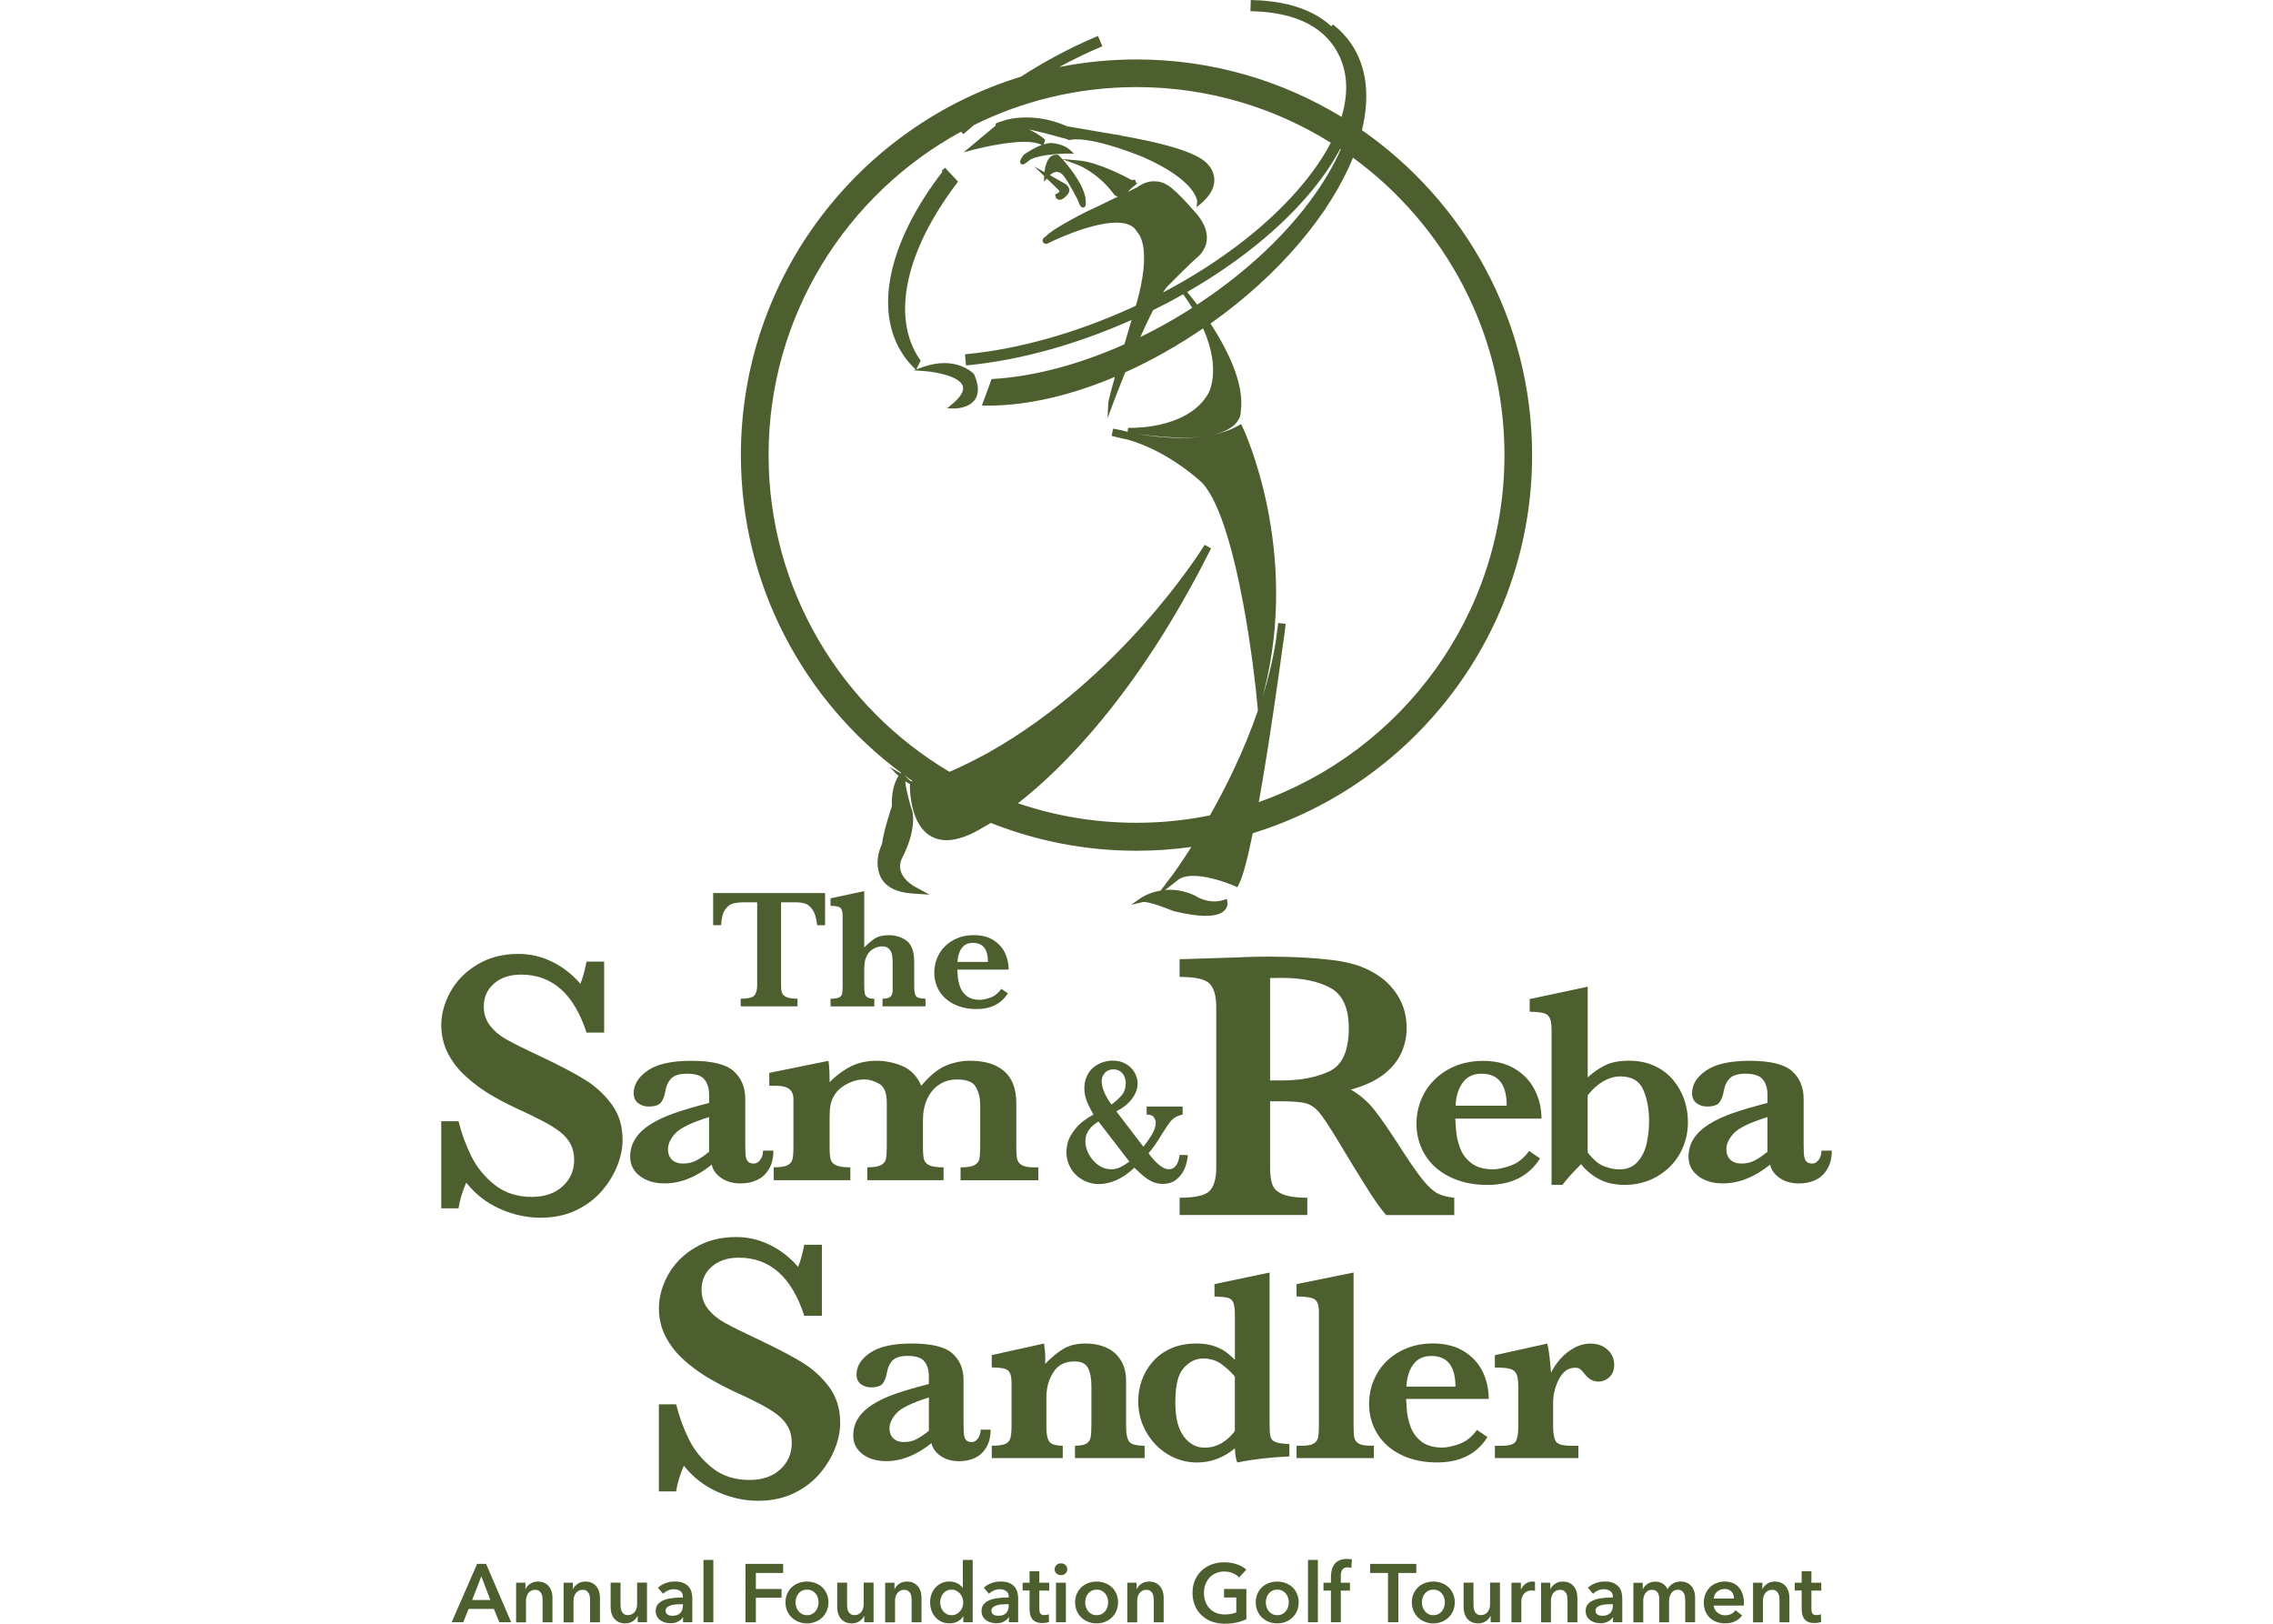 <?xml version="1.0" encoding="utf-8"?>
<!-- Generator: Adobe Illustrator 27.2.0, SVG Export Plug-In . SVG Version: 6.00 Build 0)  -->
<svg version="1.1" id="Layer_1" xmlns="http://www.w3.org/2000/svg" xmlns:xlink="http://www.w3.org/1999/xlink" x="0px" y="0px"
	 viewBox="0 0 504 360" style="enable-background:new 0 0 504 360;" xml:space="preserve">
<style type="text/css">
	.st0{fill:#4D5F2E;}
</style>
<g>
	<g>
		<path class="st0" d="M339.72,100.9c0-29.8-14.94-56.18-37.73-72.04c1.8-7.35,1.13-14.05-2.43-19.23c-1.05-1.53-2.35-2.9-3.85-4.09
			l-0.15-0.12l-0.37,0.4c-3.96-3.63-9.75-5.58-17.32-5.8L277.34,0l-0.08,2.48l0.51,0.01c9.9,0.3,16.39,3.71,19.31,10.15
			c1.76,3.88,1.86,8.38,0.38,13.27C284.2,17.84,268.63,13.18,252,13.18c-5.87,0-11.61,0.58-17.16,1.69
			c3.01-1.63,6.05-3.11,9.12-4.41l0.47-0.2l-0.97-2.29l-0.47,0.2c-5.63,2.39-11.21,5.35-16.62,8.83
			c-35.9,10.99-62.09,44.44-62.09,83.89c0,28.83,13.99,54.46,35.53,70.45l-0.11,0.11l-2.49-1.43l2.01,2.01
			c-0.49,0.76-1.62,2.93-1.46,6.73c-0.23,0.67-1.73,5.12-2.19,8.31c-1.86,4.16-0.58,6.92-0.15,7.67c1.16,2,3.48,3.13,6.88,3.36
			l3.8,0.25l-3.34-1.82c-0.18-0.1-4.46-2.46-2.82-6.12c0.33-0.59,3.16-5.93,2.41-10.35l-0.01-0.03c-0.9-2.75-1.56-5.57-1.6-6.79
			l1.03,0.6l-0.01,0.23c-0.01,0.28-0.12,6.79,3.18,10.18c1.31,1.34,2.97,2.03,4.94,2.03c2.33,0,5.09-0.98,8.19-2.89
			c0.04-0.02,0.61-0.31,1.63-0.94c10,3.98,20.9,6.17,32.31,6.17c4.13,0,8.19-0.29,12.17-0.85c-2.45,3.85-4.13,6.12-4.19,6.2
			l-2.64,3.48c-2.63,0.44-4.28,1.57-4.36,1.63l-2.19,1.52l2.59-0.6c0.05-0.01,0.13-0.02,0.26-0.02c1.54,0,5.31,1.51,6.43,1.97
			l0.07,0.03l0.03,0.01c2.9,0.71,5.32,1.06,7.18,1.06c2.16,0,3.63-0.48,4.36-1.42c0.64-0.83,0.45-1.69,0.43-1.79l-0.14-0.54
			l-0.53,0.18c-0.72,0.25-1.47,0.37-2.24,0.37c-2.2,0-3.92-1.05-4.26-1.28l-0.02-0.01c-1.81-0.86-3.69-1.29-5.57-1.29
			c-0.35,0-0.69,0.02-1.02,0.05l2.79-2.2c0.78-0.61,1.94-0.93,3.46-0.93c3.97,0,8.82,2.11,9.02,2.2l0.72,0.32l0.36-0.7
			c0.91-1.76,1.97-5.94,3.06-11.28C313.61,173.7,339.72,140.29,339.72,100.9z M268.17,122.3l0.36-0.73l-1.42-0.78l-0.26,0.41
			c-0.74,1.18-18.34,29.11-47.61,45.62c-0.7,0.39-4.68,2.58-8.71,4.3c-23.99-14.22-40.11-40.37-40.11-70.23
			c0-30.91,17.28-57.86,42.69-71.7l0.49,0.56l0.39-0.34c0.65-0.57,1.32-1.14,1.99-1.7c10.87-5.37,23.1-8.4,36.02-8.4
			c15.81,0,30.57,4.52,43.08,12.34c-1.5,2.89-3.5,5.86-5.97,8.88c-7.42,9.06-18.34,17.53-31.24,24.32c0.29-0.45,0.57-0.86,0.84-1.2
			c0.24-0.24,5.17-5.23,6.55-6.42c0.17-0.12,1.91-1.39,2.28-3.7c0.29-1.82-0.35-3.75-1.91-5.76c-0.04-0.05-4.5-5.36-6.71-6.71
			c-0.05-0.04-1.22-0.87-2.98-0.87c-1.31,0-2.58,0.44-3.77,1.32c-0.12,0.06-0.94,0.47-2.09,1.03c0.18-0.18,0.37-0.37,0.56-0.59
			l0.09-0.1l1.47-1.22l-0.33-0.19l0,0l-0.02-0.01c0.01-0.08-0.01-0.17-0.05-0.27l-0.14-0.3h-0.33c-0.13,0-0.21,0.02-0.31,0.1
			c-1.9-1.03-7.69-4.02-11.81-4.38l-3.69-0.32c-0.4-0.45-0.68-0.73-0.73-0.78l-0.12-0.12l-0.17-0.03c-0.58-0.09-1.1,0.04-1.53,0.4
			c-0.95,0.78-1.27,2.48-1.38,3.44l-2.26-1.27l2.2,2.13l-0.04,1.26l0.62-0.7l2.4,2.33l0.02,0.02c0.3,0.23,0.39,0.4,0.38,0.49
			c-0.02,0.17-0.34,0.41-0.56,0.51l-0.41,0.18l0.12,0.43c0.03,0.1,0.07,0.19,0.11,0.27l-0.3,0.2l0.36-0.1
			c0.25,0.35,0.61,0.38,0.73,0.38c0.62,0,1.22-0.62,1.32-0.72c0.58-0.48,0.86-0.99,0.81-1.53c-0.07-0.82-0.87-1.28-0.96-1.33
			l-3.34-1.88c0.52-0.48,1.03-0.73,1.53-0.73c0.37,0,0.74,0.14,1.06,0.41l0.02,0.01c0.61,0.38,2.27,3.22,3.6,5.83
			c0.02,0.16,0.1,0.35,0.25,0.69c0.26,0.61,0.49,0.96,0.89,0.96c0.29,0,0.53-0.22,0.58-0.52c0.53-3.41-3.41-8.25-5.14-10.19
			l3.41,1.25c0.04,0.02,4.29,1.63,7.82,6.27c0.1,0.19,0.43,0.68,1.09,0.75c-2.81,1.38-6.16,3.01-7.23,3.47
			c-1.25,0.64-7.52,3.87-8.68,5.29c-0.58,0.33-0.86,0.7-0.82,1.08c0.02,0.18,0.14,0.51,0.68,0.65l0.19,0.05l0.17-0.09
			c0.09-0.05,9.24-4.66,15.32-4.66c2.35,0,3.91,0.7,4.62,2.07l0.1,0.13l0.02,0.03c0.01,0.01,0.88,0.82,1.25,3.27
			c0.33,2.21,0.31,6.24-1.66,12.92c-0.39,0.18-0.78,0.36-1.17,0.54c-12.17,5.52-24.69,9.04-36.22,10.18l-0.51,0.05l0.24,2.47
			l0.51-0.05c11.54-1.14,24.04-4.61,36.2-10.03c-0.47,1.56-1.03,3.44-1.6,5.4c-9.96,4.45-19.97,7.12-29.1,7.68l-0.34,0.02
			l-2.15,5.88l0.72,0.01c0.23,0,0.46,0,0.69,0c8.61,0,18.29-2.24,28.08-6.37c-0.84,2.99-1.46,5.34-1.48,5.88l-0.14,3.28l1.14-3.08
			c0.03-0.08,1.15-3.09,2.77-7.09c5.81-2.62,11.63-5.89,17.27-9.75c4.18,9.39,1.17,14.4,1.13,14.47
			c-4.11,7.23-14.91,7.59-17.03,7.59c-0.31,0-0.49-0.01-0.54-0.01h-0.19l-0.09,0.88c-0.92-0.25-1.85-0.45-2.75-0.61l-0.48-0.08
			l-0.34,1.59l0.47,0.13c0.13,0.03,1.3,0.35,3.12,0.71c9.14,2.61,16.22,9.32,16.5,9.59c4.19,4.48,7.2,16.75,9,26.26
			c1.98,10.47,2.94,19.99,2.95,20.08l0.4,4.13c-3.04,8.87-7.07,16.96-10.63,23.25c-5.28,1.08-10.74,1.64-16.33,1.64
			c-9.17,0-18-1.52-26.24-4.33C235.25,170.68,252.09,154.2,268.17,122.3z M262.46,65.4c0.7,0.98,1.33,1.93,1.89,2.85
			c-0.67,0.43-1.35,0.86-2.04,1.28c-3.11,1.91-6.28,3.64-9.45,5.2c0.93-2.1,1.89-4.15,2.82-5.97c2.28-1.12,4.51-2.29,6.67-3.51
			L262.46,65.4z M294.46,38.61c-6.18,10.49-16.41,20.66-29.01,28.93c-1.2-1.6-2.05-2.61-2.19-2.77l-0.03-0.03
			c11.36-6.52,20.99-14.33,27.79-22.63c2.52-3.08,4.57-6.13,6.14-9.1c0.04,0.03,0.09,0.06,0.13,0.09
			C296.51,34.9,295.56,36.74,294.46,38.61z M261.81,97.08c-3.55,0-6.95-0.42-9.56-0.86c3.81,0.53,7.21,0.8,10.11,0.8
			c1.56,0,2.92-0.08,4.12-0.22C265.02,96.99,263.46,97.08,261.81,97.08z M284.56,142.27c0.18-1.17,0.34-2.33,0.46-3.44l0.06-0.51
			l-1.65-0.2l-0.07,0.51c0,0-0.16,1.26-0.45,3.38c-0.67,4.27-1.7,8.49-2.97,12.58l0.26-1.01c8.21-31.65-4.49-58.49-4.62-58.76
			l-0.38-0.8l-0.78,0.43c-1.62,0.9-3.53,1.56-5.71,2c2.97-0.63,4.54-1.69,5.36-2.63c1.03-1.17,1.06-2.26,1.04-2.6
			c0.93-6.16-3.09-13.95-6.7-19.48c15.42-10.92,26.57-24.4,31.59-36.78c20.34,14.85,33.59,38.87,33.59,65.93
			c0,35.48-22.77,65.74-54.47,76.94C281.44,164.88,283.66,148.93,284.56,142.27z M202.44,173.23l-0.55-0.07l-1.38-1.29
			C201.15,172.33,201.79,172.79,202.44,173.23z"/>
		<path class="st0" d="M215.86,82.84l-0.02-0.03c-0.09-0.09-2.26-2.31-6.45-2.31c-1.43,0-2.93,0.26-4.47,0.78l-1.73,0.58l0.94-1.9
			l-0.17-0.25c-6.38-9.27-3.31-23.89,8.21-39.1l0.26-0.35l-2.89-3.08l-0.75,0.7l0.18,0.19c-12.11,15.76-15.32,30.99-8.59,40.77
			c0.66,0.96,1.41,1.86,2.24,2.67l0.41,0.41l-0.5,0.17l2.53,0.19c2.61,0.21,7.73,1.17,8.42,3.31c0.34,1.08-0.47,2.45-2.43,4.07
			l-1.03,0.86l1.46,0.05l0.01,0c0.57,0,3.47-0.1,4.74-2.06c0.87-1.35,0.79-3.22-0.26-5.57L215.86,82.84z"/>
		<path class="st0" d="M227.15,31.45c1.62,0,2.85,0.2,3.63,0.6l0.21,0.1c-1.95,0.7-3.72,1.97-3.98,2.16l-0.1,0.09l-0.02,0.03
			c-0.8,1.15-0.75,1.48-0.63,1.71l0.23,0.31h0.29c0.25,0,0.53-0.12,1.29-0.78c1.54-1.33,6.82-1.62,8.73-1.62h1.35l-1-0.9
			c-1.49-1.33-4.09-1.45-4.14-1.45c-0.52,0.03-1.06,0.14-1.59,0.31l0.13-0.39l0.19,0.06l-0.17-0.13l0.19-0.56l-0.26-0.23
			c-0.09-0.08-1.33-1.13-3.34-2.06c3.35,0.72,6.88,1.73,7.47,1.9l0.05,0.01c0.68,0.12,1.18,0.37,1.19,0.37l0.16,0.08l0.17-0.04
			c0.43-0.09,0.95-0.13,1.52-0.13c5.31,0,14.51,3.84,14.9,4c11.85,5.27,11.83,9.77,11.83,9.81l-0.11,1.25l0.96-0.82
			c1.93-1.64,2.92-3.37,2.96-5.12c0.04-1.97-1.18-3.29-1.42-3.54c-2.3-2.94-11.7-5.09-19.21-6.38c-0.01-0.01-0.03-0.01-0.04-0.02
			l0.01-0.06l-1.46-0.21c-0.14-0.02-1.08-0.19-2.35-0.4c-6.75-1.16-7.96-1.36-8.19-1.4c-2.94-1.3-5.98-1.96-9.02-1.96
			c-2.8,0-4.58,0.56-4.76,0.63c-2,0.6-2.12,0.63-2.05,1.13l0.01,0.04l-7.13,5.94l2.27-0.61C215.94,33.18,222.39,31.45,227.15,31.45z
			"/>
	</g>
	<g>
		<g>
			<path class="st0" d="M186.3,315.5c0,1.75-0.37,3.6-1.12,5.56c-0.75,1.95-1.88,3.83-3.39,5.62c-1.51,1.79-3.42,3.24-5.72,4.37
				c-2.3,1.12-4.97,1.69-7.99,1.69c-3,0-5.97-0.65-8.93-1.95c-2.96-1.31-5.46-3.25-7.52-5.83c-0.89,2.06-1.46,3.96-1.71,5.71h-3.83
				v-19.32h3.83c0.69,2.78,1.65,5.39,2.87,7.83c1.22,2.44,2.95,4.54,5.18,6.3c2.23,1.77,4.98,2.64,8.22,2.64
				c2.83,0,5.1-0.77,6.81-2.33c1.71-1.55,2.56-3.51,2.56-5.87c0-1.33-0.26-2.5-0.79-3.5c-0.53-1-1.29-1.89-2.29-2.68
				c-1-0.79-2.37-1.64-4.1-2.54c-1.74-0.9-3.71-1.85-5.93-2.85c-3.41-1.61-6.22-3.24-8.41-4.87c-2.19-1.64-3.85-3.22-4.97-4.77
				c-1.13-1.54-1.9-3-2.33-4.39c-0.43-1.39-0.64-2.79-0.64-4.2c0-2.53,0.68-5.02,2.04-7.47c1.36-2.46,3.35-4.47,5.98-6.04
				c2.62-1.57,5.65-2.35,9.1-2.35c2.63,0,5.15,0.59,7.54,1.77c2.38,1.18,4.45,2.8,6.2,4.85c0.5-1.17,0.96-2.8,1.37-4.91h3.91v15.74
				h-3.91c-2.78-8.58-7.6-12.87-14.49-12.87c-2.5,0-4.5,0.66-6.01,1.98c-1.51,1.32-2.27,3.02-2.27,5.1c0,1.64,0.47,3.06,1.42,4.27
				c0.94,1.2,2.19,2.24,3.73,3.1c1.54,0.86,4.03,2.09,7.47,3.7c4.16,1.97,7.42,3.68,9.76,5.12c2.34,1.44,4.33,3.26,5.95,5.45
				C185.49,309.74,186.3,312.39,186.3,315.5z"/>
			<g>
				<path class="st0" d="M219.65,316.99c0,1.51-0.31,2.79-0.92,3.86c-0.62,1.06-1.45,1.85-2.49,2.35c-1.04,0.51-2.22,0.76-3.53,0.76
					c-1.67,0-3.06-0.39-4.17-1.18c-1.11-0.79-1.78-1.72-2-2.82c-3.32,2.66-6.66,3.99-10.01,3.99c-2.15,0-3.91-0.52-5.28-1.56
					c-1.37-1.04-2.06-2.42-2.06-4.13c0-1.41,0.37-2.69,1.1-3.83c0.73-1.14,1.81-2.16,3.23-3.06c1.42-0.89,3.12-1.68,5.08-2.37
					c1.96-0.68,4.42-1.4,7.36-2.15v-1.7c0-1.41-0.34-2.52-1-3.32c-0.66-0.81-1.89-1.21-3.68-1.21c-1.53,0-2.63,0.31-3.31,0.95
					c-0.67,0.64-1.12,1.6-1.34,2.89c-0.16,0.92-0.45,1.67-0.88,2.25c-0.43,0.59-1.32,0.88-2.67,0.88c-0.83,0-1.57-0.24-2.2-0.72
					c-0.64-0.48-0.96-1.18-0.96-2.11c0-1.85,1-3.46,3.01-4.83c2.01-1.37,5.09-2.06,9.24-2.06c4.37,0,7.38,0.74,9.02,2.2
					c1.64,1.48,2.46,3.44,2.46,5.91v9.42c0,1.19,0.03,2.07,0.09,2.62c0.06,0.56,0.23,0.98,0.49,1.27c0.27,0.29,0.69,0.43,1.27,0.43
					c0.52,0,0.97-0.27,1.36-0.81c0.39-0.54,0.58-1.18,0.58-1.94H219.65z M205.97,317.22v-7.39c-3.78,1.19-6.18,2.36-7.2,3.5
					c-1.02,1.14-1.54,2.26-1.54,3.35c0,0.91,0.28,1.65,0.83,2.2c0.56,0.55,1.34,0.84,2.36,0.84c1.09,0,2.06-0.23,2.89-0.69
					C204.15,318.58,205.04,317.97,205.97,317.22z"/>
				<path class="st0" d="M253.8,323.27h-15.44v-2.74c1.17,0,2.01-0.16,2.52-0.46c0.51-0.31,0.82-0.77,0.94-1.36
					c0.12-0.59,0.18-1.58,0.18-2.95v-8.43c0-1.69-0.25-3.03-0.74-4.01c-0.5-0.99-1.51-1.48-3.04-1.48c-2.09,0-3.64,0.8-4.66,2.4
					c-1.02,1.6-1.54,3.44-1.54,5.53v6.67c0,1.57,0.23,2.65,0.68,3.22c0.46,0.58,1.44,0.87,2.95,0.87v2.74h-15.74v-2.74
					c1.29,0,2.25-0.12,2.86-0.34c0.62-0.23,1.02-0.64,1.22-1.22c0.2-0.59,0.3-1.52,0.3-2.79v-9.63c0-1.39-0.27-2.3-0.81-2.73
					c-0.53-0.43-1.73-0.64-3.58-0.64v-2.74l11.6-2.57c0.18,1.15,0.27,2.23,0.27,3.22c0,0.26-0.01,0.48-0.01,0.67
					c-0.01,0.19-0.01,0.4-0.01,0.64c1.25-1.33,2.55-2.42,3.9-3.26c1.35-0.85,3.04-1.27,5.07-1.27c1.71,0,3.25,0.31,4.61,0.92
					c1.36,0.61,2.43,1.55,3.2,2.8c0.78,1.25,1.16,2.76,1.16,4.53v10.05c0,1.67,0.22,2.81,0.67,3.43c0.45,0.62,1.59,0.93,3.44,0.93
					V323.27z"/>
				<path class="st0" d="M285.88,322.91c-4.22,0.18-8.06,0.63-11.53,1.34c-0.28-0.6-0.46-1.64-0.54-3.13
					c-2.54,2.09-5.34,3.13-8.38,3.13c-2.34,0-4.51-0.61-6.51-1.82c-1.99-1.21-3.58-2.87-4.77-4.96c-1.19-2.09-1.77-4.37-1.77-6.84
					c0-1.53,0.26-3.05,0.78-4.56c0.52-1.51,1.33-2.9,2.43-4.16c1.1-1.27,2.47-2.25,4.1-2.97c1.63-0.71,3.49-1.07,5.57-1.07
					c1.53,0,2.84,0.19,3.94,0.57c1.09,0.38,1.97,0.81,2.62,1.3c0.66,0.49,1.32,1.07,2,1.74v-9.78c0-1.33-0.11-2.29-0.33-2.86
					c-0.22-0.58-0.63-0.94-1.24-1.1c-0.61-0.16-1.6-0.25-2.96-0.3v-2.74l12.22-2.57v33.38c0,1.43,0.06,2.42,0.2,2.98
					c0.13,0.56,0.49,0.96,1.09,1.21c0.59,0.25,1.63,0.4,3.1,0.46V322.91z M273.81,317.28v-12.07c-0.83-1.02-1.83-1.94-2.98-2.77
					c-1.15-0.84-2.52-1.25-4.11-1.25c-0.97,0-1.89,0.27-2.74,0.81c-0.85,0.54-1.54,1.22-2.06,2.06c-0.88,1.37-1.31,3.68-1.31,6.95
					c0,3.3,0.62,5.78,1.86,7.45c1.24,1.67,2.79,2.5,4.64,2.5c1.33,0,2.57-0.33,3.72-0.98C271.98,319.31,272.98,318.41,273.81,317.28
					z"/>
				<path class="st0" d="M304.63,323.27h-17.14v-2.74h1.28c1.15,0,1.99-0.16,2.52-0.48c0.53-0.32,0.85-0.76,0.97-1.34
					c0.12-0.58,0.18-1.42,0.18-2.53v-25.4c0-1.43-0.33-2.34-1-2.74c-0.66-0.4-1.98-0.6-3.95-0.6v-2.74l12.64-2.57v34.04
					c0,1.11,0.05,1.95,0.16,2.52c0.11,0.57,0.42,1.01,0.95,1.34c0.53,0.33,1.37,0.49,2.52,0.49h0.87V323.27z"/>
				<path class="st0" d="M330.11,310.16h-18.33c0.02,0.38,0.08,1.18,0.16,2.41c0.09,1.23,0.37,2.5,0.84,3.78
					c0.47,1.29,1.27,2.38,2.41,3.27c1.14,0.88,2.68,1.32,4.6,1.32c1.06,0,2.33-0.27,3.82-0.81c1.49-0.54,2.78-1.57,3.88-3.1
					l2.33,1.58c-2.35,3.75-6.07,5.63-11.18,5.63c-2.28,0-4.36-0.33-6.24-0.98c-1.88-0.66-3.47-1.57-4.78-2.74
					c-1.31-1.17-2.31-2.56-3.01-4.15c-0.69-1.59-1.04-3.29-1.04-5.12c0-2.4,0.58-4.63,1.75-6.68c1.16-2.05,2.82-3.68,4.99-4.89
					c2.17-1.21,4.64-1.82,7.42-1.82c2.72,0,5.03,0.59,6.9,1.76c1.88,1.18,3.26,2.7,4.16,4.56
					C329.66,306.07,330.11,308.05,330.11,310.16z M322.72,307.42c0-4.53-1.79-6.79-5.36-6.79c-1.73,0-3.06,0.63-3.98,1.87
					c-0.92,1.25-1.44,2.89-1.53,4.92H322.72z"/>
				<path class="st0" d="M357.92,302.59c0,1.15-0.35,2.06-1.06,2.72c-0.71,0.67-1.54,1-2.49,1c-1.13,0-2.12-0.56-2.98-1.67
					c-0.39-0.5-0.73-0.85-0.98-1.07c-0.26-0.21-0.63-0.33-1.11-0.33c-1.55,0-2.76,0.84-3.62,2.52c-0.86,1.68-1.3,3.42-1.3,5.23v5.19
					c0,1.67,0.22,2.81,0.64,3.43c0.43,0.62,1.55,0.93,3.38,0.93h1.58v2.74h-18.51v-2.74h1.55c1.67,0,2.69-0.32,3.07-0.96
					c0.38-0.64,0.57-1.77,0.57-3.39v-8.7c0-1.33-0.14-2.29-0.41-2.86c-0.27-0.58-0.75-0.96-1.45-1.15c-0.69-0.19-1.8-0.28-3.34-0.28
					v-2.74l11.62-2.57c0.3,1.01,0.58,3.17,0.84,6.47c0.56-1.17,1.29-2.25,2.19-3.22c0.91-0.97,1.92-1.76,3.04-2.36
					c1.12-0.6,2.27-0.89,3.44-0.89c1.63,0,2.92,0.46,3.87,1.37C357.44,300.16,357.92,301.28,357.92,302.59z"/>
			</g>
		</g>
	</g>
	<g>
		<g>
			<g>
				<path class="st0" d="M138.05,252.76c0,1.74-0.37,3.6-1.12,5.55c-0.75,1.96-1.88,3.83-3.39,5.62c-1.51,1.79-3.42,3.25-5.73,4.37
					c-2.3,1.12-4.97,1.68-7.99,1.68c-3,0-5.98-0.65-8.93-1.95c-2.96-1.31-5.46-3.25-7.51-5.83c-0.89,2.05-1.46,3.95-1.71,5.7h-3.83
					v-19.32h3.83c0.69,2.78,1.65,5.38,2.87,7.83c1.22,2.44,2.95,4.55,5.18,6.31c2.23,1.76,4.97,2.64,8.22,2.64
					c2.83,0,5.1-0.78,6.81-2.33c1.71-1.56,2.56-3.51,2.56-5.87c0-1.33-0.26-2.5-0.79-3.5c-0.53-1-1.29-1.89-2.29-2.68
					c-1-0.79-2.37-1.64-4.1-2.54c-1.73-0.9-3.71-1.86-5.93-2.85c-3.41-1.61-6.22-3.23-8.41-4.87c-2.19-1.64-3.85-3.23-4.97-4.77
					c-1.12-1.54-1.9-3-2.33-4.4c-0.43-1.39-0.65-2.79-0.65-4.2c0-2.52,0.68-5.02,2.04-7.47c1.36-2.46,3.35-4.47,5.97-6.04
					c2.62-1.57,5.65-2.35,9.1-2.35c2.64,0,5.15,0.59,7.53,1.77c2.39,1.18,4.45,2.79,6.2,4.85c0.5-1.16,0.96-2.8,1.37-4.91h3.91
					v15.74h-3.91c-2.78-8.58-7.61-12.86-14.49-12.86c-2.5,0-4.5,0.66-6.02,1.98c-1.51,1.32-2.27,3.02-2.27,5.1
					c0,1.64,0.47,3.06,1.42,4.27c0.94,1.21,2.18,2.24,3.73,3.1c1.54,0.86,4.03,2.1,7.47,3.7c4.16,1.97,7.42,3.68,9.76,5.12
					c2.34,1.44,4.33,3.26,5.95,5.45C137.24,247,138.05,249.65,138.05,252.76z"/>
				<path class="st0" d="M171.49,255.12c0,1.57-0.32,2.92-0.96,4.02c-0.64,1.11-1.51,1.93-2.6,2.45c-1.09,0.53-2.32,0.79-3.68,0.79
					c-1.74,0-3.19-0.41-4.35-1.23c-1.16-0.82-1.86-1.8-2.08-2.94c-3.46,2.78-6.94,4.16-10.44,4.16c-2.24,0-4.07-0.54-5.5-1.63
					c-1.43-1.09-2.15-2.52-2.15-4.3c0-1.47,0.38-2.8,1.15-3.99c0.77-1.2,1.89-2.25,3.37-3.19c1.48-0.93,3.25-1.76,5.3-2.47
					c2.05-0.72,4.61-1.47,7.68-2.25v-1.77c0-1.47-0.35-2.62-1.04-3.46c-0.69-0.84-1.97-1.26-3.84-1.26c-1.6,0-2.75,0.33-3.45,1
					c-0.7,0.66-1.17,1.67-1.4,3.01c-0.17,0.95-0.47,1.74-0.92,2.35c-0.45,0.61-1.37,0.92-2.78,0.92c-0.87,0-1.64-0.25-2.3-0.75
					c-0.66-0.5-0.99-1.24-0.99-2.21c0-1.93,1.05-3.61,3.14-5.04c2.09-1.43,5.3-2.14,9.64-2.14c4.56,0,7.69,0.76,9.4,2.3
					c1.71,1.53,2.56,3.59,2.56,6.16v9.82c0,1.24,0.03,2.15,0.09,2.73c0.06,0.58,0.23,1.02,0.51,1.32c0.28,0.3,0.72,0.45,1.32,0.45
					c0.54,0,1.01-0.28,1.41-0.84c0.4-0.56,0.61-1.23,0.61-2.02H171.49z M157.22,255.37v-7.71c-3.94,1.24-6.44,2.46-7.51,3.65
					c-1.07,1.19-1.6,2.36-1.6,3.49c0,0.96,0.29,1.72,0.87,2.3c0.58,0.58,1.4,0.87,2.46,0.87c1.14,0,2.14-0.24,3.01-0.71
					C155.33,256.79,156.25,256.16,157.22,255.37z"/>
				<path class="st0" d="M230.24,261.68h-17.25v-2.86c1.43,0,2.44-0.17,3.05-0.48c0.6-0.32,0.97-0.77,1.1-1.34
					c0.13-0.57,0.2-1.48,0.2-2.72v-9.42c0-1.37-0.3-2.63-0.92-3.79c-0.61-1.16-2.01-1.74-4.18-1.74c-1.55,0-2.9,0.39-4.04,1.17
					c-1.14,0.78-2.02,1.84-2.63,3.2c-0.61,1.35-0.92,2.87-0.92,4.55v6.03c0,1.28,0.08,2.21,0.23,2.78c0.16,0.57,0.56,1,1.2,1.3
					c0.64,0.3,1.69,0.45,3.14,0.45v2.86h-16.91v-2.86c1.39,0,2.39-0.16,3-0.47c0.61-0.31,0.98-0.76,1.12-1.34
					c0.14-0.58,0.2-1.49,0.2-2.73v-9.79c0-2.17-0.57-3.58-1.71-4.21c-1.14-0.63-2.21-0.95-3.2-0.95c-1.33,0-2.61,0.32-3.85,0.97
					c-1.25,0.64-2.19,1.47-2.83,2.49c-0.46,0.74-0.75,1.48-0.89,2.2c-0.13,0.72-0.2,1.64-0.2,2.74v6.56c0,1.28,0.08,2.21,0.23,2.78
					c0.16,0.57,0.56,1,1.23,1.3c0.66,0.3,1.71,0.45,3.14,0.45v2.86h-17v-2.86c1.41,0,2.42-0.15,3.03-0.45
					c0.61-0.3,0.99-0.74,1.13-1.32c0.15-0.58,0.22-1.5,0.22-2.76v-10.63c0-1.95-1.25-2.92-3.76-2.92h-1.59v-2.86l13.12-2.67
					c0.17,1.1,0.25,2.67,0.25,4.72c1.47-1.47,3.03-2.63,4.68-3.47c1.65-0.84,3.55-1.26,5.71-1.26c2.01,0,3.93,0.39,5.78,1.18
					c1.85,0.79,3.23,2.24,4.16,4.35c1.88-2.24,3.7-3.72,5.44-4.45c1.74-0.72,3.53-1.09,5.38-1.09c3.27,0,5.8,0.78,7.58,2.33
					c1.78,1.56,2.67,3.94,2.67,7.15v9.61c0,1.16,0.06,2.03,0.17,2.62c0.11,0.59,0.45,1.06,0.99,1.4c0.55,0.34,1.43,0.52,2.63,0.52
					h1.09V261.68z"/>
				<path class="st0" d="M263.38,256.07c-0.06,1.02-0.3,2.02-0.7,2.99c-0.4,0.97-1.01,1.78-1.82,2.44
					c-0.81,0.66-1.83,0.98-3.06,0.98c-0.61,0-1.21-0.09-1.8-0.29c-0.59-0.19-1.23-0.54-1.92-1.04c-0.68-0.5-1.53-1.25-2.55-2.26
					c-1.29,1.23-2.61,2.14-3.95,2.74c-1.34,0.59-2.62,0.89-3.84,0.89c-1.4,0-2.66-0.33-3.78-0.99c-1.12-0.66-1.98-1.52-2.59-2.6
					c-0.61-1.07-0.91-2.23-0.91-3.46c0-0.72,0.12-1.51,0.36-2.36c0.24-0.85,0.81-1.83,1.71-2.94c0.9-1.1,2.21-2.13,3.93-3.06
					c-0.66-1.14-1.16-2.15-1.51-3.03c-0.34-0.88-0.51-1.83-0.51-2.85c0-0.99,0.19-1.87,0.56-2.66c0.38-0.79,0.86-1.43,1.45-1.91
					c0.59-0.49,1.26-0.86,2.01-1.12c0.75-0.26,1.51-0.39,2.27-0.39c1.13,0,2.11,0.25,2.95,0.75c0.83,0.5,1.47,1.14,1.91,1.91
					c0.44,0.78,0.66,1.59,0.66,2.43c0,1.12-0.4,2.22-1.2,3.32c-0.8,1.09-1.97,2.04-3.52,2.84l6,7.85c0.72-0.91,1.36-1.82,1.91-2.74
					c0.55-0.92,0.83-1.81,0.83-2.68c0-0.29-0.13-0.64-0.38-1.07c-0.25-0.43-0.8-0.64-1.64-0.64v-1.79h7.98v1.79
					c-0.71,0.16-1.28,0.38-1.72,0.66c-0.43,0.29-0.82,0.65-1.16,1.1c-0.35,0.45-0.91,1.31-1.72,2.58l-0.84,1.36
					c-0.71,1.12-1.42,2.07-2.12,2.85c0.62,0.91,1.35,1.73,2.18,2.46c0.83,0.73,1.61,1.1,2.33,1.1c0.35,0,0.69-0.09,1.02-0.28
					c0.32-0.19,0.6-0.52,0.85-1.01c0.25-0.49,0.41-1.11,0.51-1.86H263.38z M250.41,257.54l-6.84-8.89
					c-1.94,1.17-2.91,2.61-2.91,4.34c0,0.98,0.26,1.96,0.78,2.92c0.52,0.97,1.21,1.76,2.08,2.39c0.87,0.63,1.8,0.94,2.8,0.94
					c0.81,0,1.53-0.16,2.17-0.5C249.11,258.43,249.76,258.02,250.41,257.54z M249.61,240.15c0-0.53-0.1-1.03-0.3-1.49
					c-0.21-0.47-0.51-0.85-0.93-1.14c-0.42-0.29-0.91-0.43-1.48-0.43c-0.81,0-1.46,0.26-1.92,0.79c-0.46,0.52-0.7,1.11-0.7,1.76
					c0,1.52,0.72,3.26,2.18,5.25c0.94-0.71,1.71-1.41,2.28-2.09C249.32,242.1,249.61,241.23,249.61,240.15z"/>
				<g>
					<path class="st0" d="M322.47,269.39h-15.12c-0.55-0.61-1.24-1.5-2.06-2.66c-0.82-1.17-1.71-2.54-2.68-4.11
						c-0.97-1.56-1.77-2.86-2.42-3.89l-3.83-6.33c-1.72-2.83-3.02-4.77-3.89-5.81c-0.88-1.04-1.88-1.7-3-2
						c-1.12-0.29-3.03-0.43-5.72-0.43h-2.13v14.73c0,1.56,0.17,2.8,0.51,3.75c0.33,0.94,1.11,1.66,2.35,2.16
						c1.23,0.5,3.03,0.75,5.39,0.75v3.83h-28.31v-3.83c3.44,0,5.65-0.5,6.64-1.5c0.98-1,1.48-2.72,1.48-5.16v-35.64
						c0-2.41-0.48-4.13-1.44-5.14c-0.96-1.01-3.18-1.52-6.68-1.52v-3.92l13.07-0.41c1-0.06,2.14-0.1,3.44-0.13
						c1.29-0.02,2.49-0.04,3.6-0.04c0.86,0,2.29,0.03,4.29,0.08c2.8,0.09,5.42,0.25,7.87,0.5c2.44,0.26,4.37,0.57,5.78,0.96
						c2.08,0.53,4.06,1.4,5.94,2.62c1.87,1.23,3.4,2.83,4.58,4.83c1.18,2,1.77,4.32,1.77,6.95c0,1.89-0.41,3.72-1.23,5.5
						c-0.82,1.78-2.14,3.36-3.96,4.75c-1.82,1.39-4.21,2.48-7.18,3.29c2.03,1.19,3.75,2.67,5.16,4.44c1.42,1.76,3.64,5.01,6.66,9.72
						c1.75,2.69,3.19,4.73,4.33,6.1c1.14,1.37,2.19,2.3,3.14,2.79c0.96,0.48,2.17,0.8,3.64,0.93V269.39z M299.07,227.96
						c0-4.49-1.37-7.48-4.1-8.95c-2.74-1.47-6.3-2.2-10.72-2.2c-0.61,0-1.09,0-1.44,0.02c-0.35,0.01-0.74,0.02-1.19,0.02v22.69h2.63
						c4.19,0,7.71-0.68,10.55-2.04C297.65,236.14,299.07,232.96,299.07,227.96z"/>
					<path class="st0" d="M341.8,248.01h-19.12c0.02,0.39,0.08,1.23,0.17,2.51c0.09,1.29,0.38,2.6,0.87,3.95
						c0.49,1.35,1.33,2.48,2.51,3.4c1.2,0.92,2.79,1.38,4.8,1.38c1.1,0,2.42-0.28,3.98-0.84c1.56-0.56,2.9-1.64,4.04-3.23l2.42,1.65
						c-2.45,3.92-6.33,5.88-11.66,5.88c-2.38,0-4.55-0.34-6.51-1.02c-1.96-0.68-3.62-1.64-4.99-2.86c-1.37-1.22-2.41-2.66-3.14-4.32
						c-0.72-1.66-1.09-3.44-1.09-5.34c0-2.51,0.61-4.83,1.82-6.96c1.21-2.13,2.95-3.83,5.2-5.1c2.26-1.27,4.84-1.9,7.74-1.9
						c2.84,0,5.24,0.61,7.19,1.83c1.96,1.22,3.41,2.81,4.34,4.75C341.33,243.73,341.8,245.81,341.8,248.01z M334.09,245.14
						c0-4.73-1.87-7.09-5.59-7.09c-1.8,0-3.19,0.65-4.15,1.96c-0.97,1.31-1.5,3.01-1.6,5.13H334.09z"/>
					<path class="st0" d="M374.27,248.75c0,1.99-0.36,3.85-1.09,5.58c-0.72,1.73-1.74,3.22-3.06,4.49
						c-1.32,1.26-2.82,2.22-4.51,2.89c-1.69,0.66-3.47,0.99-5.36,0.99c-2.22,0-4.13-0.43-5.72-1.29c-1.59-0.86-2.91-1.96-3.95-3.31
						c-1.91,1.91-3.28,3.44-4.13,4.6h-2.42v-34.44c0-1.19-0.14-2.05-0.42-2.6c-0.28-0.55-0.75-0.9-1.4-1.06
						c-0.65-0.16-1.66-0.26-3.03-0.3v-2.8l12.87-2.74v20.11c1.05-1,2.28-1.86,3.68-2.59c1.4-0.74,3.22-1.11,5.49-1.11
						c2.11,0,3.99,0.39,5.64,1.15c1.65,0.76,3.02,1.8,4.12,3.11c1.1,1.31,1.92,2.75,2.47,4.35
						C374,245.4,374.27,247.05,374.27,248.75z M365.66,248.5c0-2.59-0.43-4.88-1.29-6.87c-0.86-1.98-2.55-2.98-5.08-2.98
						c-0.91,0-1.81,0.18-2.69,0.55c-0.88,0.36-1.7,0.85-2.46,1.48c-0.76,0.62-1.46,1.35-2.1,2.18v12.65
						c1.25,1.62,2.48,2.65,3.72,3.09c1.23,0.45,2.32,0.67,3.28,0.67c1.74,0,3.11-0.57,4.1-1.72c1-1.15,1.66-2.52,2-4.12
						C365.49,251.82,365.66,250.18,365.66,248.5z"/>
					<path class="st0" d="M406.17,255.12c0,1.57-0.32,2.92-0.97,4.02c-0.64,1.11-1.51,1.93-2.59,2.45
						c-1.09,0.53-2.32,0.79-3.68,0.79c-1.74,0-3.2-0.41-4.35-1.23c-1.16-0.82-1.85-1.8-2.08-2.94c-3.46,2.78-6.94,4.16-10.44,4.16
						c-2.24,0-4.08-0.54-5.51-1.63c-1.43-1.09-2.15-2.52-2.15-4.3c0-1.47,0.38-2.8,1.15-3.99c0.77-1.2,1.9-2.25,3.38-3.19
						c1.48-0.93,3.25-1.76,5.3-2.47c2.05-0.72,4.61-1.47,7.68-2.25v-1.77c0-1.47-0.35-2.62-1.04-3.46c-0.7-0.84-1.98-1.26-3.84-1.26
						c-1.6,0-2.75,0.33-3.45,1c-0.7,0.66-1.17,1.67-1.4,3.01c-0.17,0.95-0.47,1.74-0.92,2.35c-0.45,0.61-1.37,0.92-2.78,0.92
						c-0.87,0-1.64-0.25-2.3-0.75c-0.66-0.5-0.99-1.24-0.99-2.21c0-1.93,1.05-3.61,3.14-5.04c2.09-1.43,5.3-2.14,9.63-2.14
						c4.56,0,7.69,0.76,9.41,2.3c1.71,1.53,2.56,3.59,2.56,6.16v9.82c0,1.24,0.03,2.15,0.09,2.73c0.07,0.58,0.24,1.02,0.52,1.32
						c0.28,0.3,0.72,0.45,1.32,0.45c0.54,0,1.01-0.28,1.42-0.84c0.4-0.56,0.61-1.23,0.61-2.02H406.17z M391.9,255.37v-7.71
						c-3.94,1.24-6.44,2.46-7.51,3.65c-1.07,1.19-1.6,2.36-1.6,3.49c0,0.96,0.29,1.72,0.87,2.3c0.58,0.58,1.4,0.87,2.46,0.87
						c1.14,0,2.15-0.24,3.01-0.71C390,256.79,390.92,256.16,391.9,255.37z"/>
				</g>
			</g>
			<g>
				<path class="st0" d="M182.95,205.13h-1.76c-0.16-1.56-0.5-2.7-1.03-3.45c-0.52-0.74-1.09-1.2-1.69-1.37
					c-0.61-0.17-1.3-0.26-2.09-0.26h-3.19v18.4c0,0.73,0.07,1.29,0.22,1.7c0.15,0.4,0.49,0.71,1.04,0.94
					c0.54,0.22,1.34,0.33,2.39,0.33v1.7h-12.6v-1.7c1.54,0,2.54-0.22,2.98-0.67c0.44-0.44,0.67-1.21,0.67-2.3v-18.4h-2.67
					c-1.05,0-1.92,0.08-2.61,0.25c-0.69,0.17-1.3,0.62-1.82,1.37c-0.53,0.75-0.82,1.9-0.9,3.45h-1.76V198h24.82V205.13z"/>
				<path class="st0" d="M205.21,223.12h-9.52v-1.7c0.85,0,1.44-0.15,1.76-0.45c0.32-0.3,0.48-0.74,0.48-1.32v-6.22
					c0-0.62-0.04-1.17-0.12-1.67c-0.08-0.49-0.29-0.94-0.64-1.34c-0.35-0.4-0.88-0.6-1.59-0.6c-0.58,0-1.17,0.16-1.77,0.47
					c-0.6,0.31-1.06,0.73-1.38,1.23c-0.35,0.57-0.57,1.11-0.66,1.64c-0.09,0.53-0.14,1.16-0.14,1.9v3.19c0,0.86,0.03,1.5,0.1,1.9
					c0.07,0.4,0.26,0.72,0.57,0.94c0.32,0.23,0.84,0.34,1.57,0.34v1.7h-9.71v-1.7c0.83,0,1.44-0.09,1.82-0.26
					c0.39-0.17,0.63-0.43,0.72-0.77c0.09-0.34,0.14-0.9,0.14-1.68v-15.54c0-0.93-0.15-1.55-0.44-1.86c-0.3-0.32-1.04-0.48-2.24-0.49
					v-1.67l7.47-1.59v12.5c0.73-0.77,1.49-1.41,2.27-1.94c0.78-0.53,1.87-0.79,3.27-0.79c0.64,0,1.28,0.09,1.93,0.28
					c0.64,0.19,1.22,0.46,1.73,0.81c0.51,0.36,0.89,0.77,1.12,1.22c0.51,0.9,0.76,2.07,0.76,3.52v5.54c0,1.04,0.13,1.75,0.4,2.13
					c0.27,0.38,0.97,0.57,2.1,0.57V223.12z"/>
				<path class="st0" d="M223.66,214.97h-11.39c0.01,0.23,0.05,0.74,0.1,1.5c0.06,0.77,0.23,1.55,0.52,2.35
					c0.29,0.8,0.79,1.48,1.5,2.03c0.71,0.55,1.66,0.82,2.86,0.82c0.65,0,1.45-0.17,2.37-0.5c0.93-0.33,1.73-0.97,2.41-1.93
					l1.45,0.98c-1.46,2.33-3.77,3.5-6.95,3.5c-1.42,0-2.71-0.2-3.88-0.61c-1.17-0.41-2.16-0.98-2.97-1.7
					c-0.82-0.73-1.44-1.59-1.87-2.57c-0.43-0.99-0.65-2.05-0.65-3.19c0-1.49,0.36-2.88,1.08-4.15c0.72-1.27,1.76-2.29,3.1-3.04
					c1.35-0.75,2.88-1.13,4.61-1.13c1.69,0,3.12,0.36,4.29,1.09c1.17,0.73,2.03,1.67,2.58,2.83
					C223.38,212.42,223.66,213.66,223.66,214.97z M219.06,213.26c0-2.82-1.11-4.22-3.34-4.22c-1.07,0-1.9,0.39-2.47,1.17
					c-0.57,0.78-0.89,1.8-0.95,3.06H219.06z"/>
			</g>
		</g>
	</g>
	<g>
		<path class="st0" d="M105.79,346.73h1.99l5.57,12.94h-2.63l-1.21-2.96h-5.61l-1.17,2.96h-2.58L105.79,346.73z M108.72,354.74
			l-1.99-5.26l-2.03,5.26H108.72z"/>
		<path class="st0" d="M114.42,350.9h2.08v1.41h0.04c0.19-0.44,0.53-0.83,1.01-1.16c0.48-0.34,1.05-0.5,1.71-0.5
			c0.57,0,1.06,0.1,1.47,0.3c0.41,0.2,0.74,0.47,1.01,0.8c0.26,0.33,0.45,0.71,0.58,1.13c0.12,0.43,0.18,0.87,0.18,1.32v5.48h-2.19
			v-4.86c0-0.26-0.02-0.52-0.05-0.8c-0.04-0.28-0.12-0.53-0.24-0.76c-0.12-0.23-0.29-0.41-0.5-0.56c-0.21-0.15-0.5-0.22-0.85-0.22
			c-0.35,0-0.66,0.07-0.91,0.21c-0.26,0.14-0.47,0.32-0.63,0.54c-0.16,0.22-0.29,0.47-0.37,0.76c-0.09,0.29-0.13,0.58-0.13,0.87
			v4.83h-2.19V350.9z"/>
		<path class="st0" d="M124.95,350.9h2.08v1.41h0.04c0.19-0.44,0.53-0.83,1.01-1.16c0.48-0.34,1.05-0.5,1.71-0.5
			c0.57,0,1.06,0.1,1.47,0.3c0.41,0.2,0.74,0.47,1.01,0.8c0.26,0.33,0.45,0.71,0.58,1.13c0.12,0.43,0.18,0.87,0.18,1.32v5.48h-2.19
			v-4.86c0-0.26-0.02-0.52-0.05-0.8c-0.04-0.28-0.12-0.53-0.24-0.76c-0.12-0.23-0.29-0.41-0.5-0.56c-0.21-0.15-0.5-0.22-0.85-0.22
			c-0.35,0-0.66,0.07-0.91,0.21c-0.26,0.14-0.47,0.32-0.63,0.54c-0.16,0.22-0.29,0.47-0.37,0.76c-0.09,0.29-0.13,0.58-0.13,0.87
			v4.83h-2.19V350.9z"/>
		<path class="st0" d="M143.48,359.67h-2.08v-1.41h-0.04c-0.2,0.44-0.53,0.83-1.01,1.16c-0.48,0.33-1.05,0.5-1.71,0.5
			c-0.57,0-1.06-0.1-1.47-0.3c-0.41-0.2-0.74-0.47-1.01-0.8c-0.26-0.33-0.45-0.71-0.58-1.13c-0.12-0.43-0.18-0.87-0.18-1.32v-5.48
			h2.19v4.86c0,0.26,0.02,0.52,0.05,0.8c0.04,0.28,0.12,0.53,0.24,0.76c0.12,0.23,0.29,0.41,0.5,0.56c0.21,0.15,0.5,0.22,0.85,0.22
			c0.34,0,0.64-0.07,0.9-0.21c0.26-0.14,0.48-0.32,0.64-0.54c0.16-0.22,0.29-0.47,0.37-0.76c0.09-0.29,0.13-0.58,0.13-0.87v-4.83
			h2.19V359.67z"/>
		<path class="st0" d="M151.45,358.56h-0.05c-0.22,0.39-0.57,0.71-1.06,0.96c-0.49,0.25-1.04,0.37-1.66,0.37
			c-0.35,0-0.72-0.05-1.11-0.14c-0.38-0.09-0.74-0.24-1.06-0.46c-0.32-0.21-0.59-0.49-0.8-0.84c-0.21-0.35-0.32-0.78-0.32-1.29
			c0-0.66,0.19-1.18,0.56-1.57c0.37-0.39,0.85-0.69,1.43-0.9c0.58-0.21,1.23-0.34,1.95-0.41c0.71-0.07,1.41-0.1,2.09-0.1v-0.22
			c0-0.55-0.2-0.95-0.59-1.22c-0.4-0.26-0.87-0.39-1.42-0.39c-0.46,0-0.91,0.1-1.33,0.29c-0.43,0.2-0.78,0.43-1.06,0.71l-1.13-1.33
			c0.5-0.46,1.08-0.81,1.73-1.04c0.65-0.23,1.31-0.35,1.98-0.35c0.78,0,1.42,0.11,1.93,0.33c0.51,0.22,0.9,0.51,1.2,0.86
			c0.29,0.35,0.5,0.75,0.61,1.19c0.12,0.44,0.17,0.88,0.17,1.32v5.34h-2.05V358.56z M151.41,355.67h-0.49
			c-0.35,0-0.73,0.02-1.11,0.05c-0.39,0.03-0.75,0.1-1.08,0.2c-0.33,0.1-0.6,0.25-0.82,0.44c-0.22,0.19-0.33,0.45-0.33,0.78
			c0,0.21,0.05,0.38,0.14,0.52c0.09,0.14,0.21,0.25,0.36,0.34c0.15,0.09,0.31,0.15,0.49,0.18c0.18,0.04,0.37,0.05,0.55,0.05
			c0.76,0,1.33-0.2,1.72-0.6c0.39-0.4,0.58-0.95,0.58-1.64V355.67z"/>
		<path class="st0" d="M155.98,345.85h2.19v13.82h-2.19V345.85z"/>
		<path class="st0" d="M165.3,346.73h8.35v2.01h-6.05v3.55h5.7v1.94h-5.7v5.45h-2.3V346.73z"/>
		<path class="st0" d="M174.17,355.25c0-0.69,0.12-1.33,0.37-1.89c0.25-0.57,0.59-1.05,1.01-1.45c0.43-0.4,0.93-0.71,1.52-0.93
			c0.58-0.22,1.21-0.33,1.86-0.33s1.28,0.11,1.86,0.33c0.58,0.22,1.09,0.53,1.52,0.93c0.43,0.4,0.76,0.89,1.01,1.45
			c0.25,0.57,0.37,1.2,0.37,1.89c0,0.69-0.13,1.33-0.37,1.9c-0.25,0.57-0.59,1.06-1.01,1.47c-0.43,0.41-0.93,0.73-1.52,0.96
			s-1.21,0.35-1.86,0.35s-1.28-0.12-1.86-0.35s-1.09-0.55-1.52-0.96c-0.43-0.41-0.76-0.9-1.01-1.47
			C174.29,356.58,174.17,355.94,174.17,355.25z M176.4,355.25c0,0.34,0.05,0.68,0.16,1.02c0.1,0.34,0.26,0.65,0.47,0.91
			c0.21,0.27,0.47,0.49,0.79,0.66c0.32,0.17,0.69,0.26,1.13,0.26s0.82-0.09,1.13-0.26c0.32-0.17,0.58-0.39,0.79-0.66
			c0.21-0.27,0.36-0.57,0.47-0.91c0.1-0.34,0.16-0.68,0.16-1.02c0-0.34-0.05-0.68-0.16-1.01c-0.1-0.34-0.26-0.64-0.47-0.9
			c-0.21-0.27-0.47-0.48-0.79-0.65c-0.32-0.16-0.69-0.25-1.13-0.25s-0.82,0.08-1.13,0.25c-0.32,0.16-0.58,0.38-0.79,0.65
			c-0.21,0.27-0.36,0.57-0.47,0.9C176.45,354.57,176.4,354.91,176.4,355.25z"/>
		<path class="st0" d="M193.72,359.67h-2.08v-1.41h-0.04c-0.2,0.44-0.53,0.83-1.01,1.16c-0.48,0.33-1.05,0.5-1.71,0.5
			c-0.57,0-1.06-0.1-1.47-0.3c-0.41-0.2-0.74-0.47-1.01-0.8c-0.26-0.33-0.45-0.71-0.58-1.13c-0.12-0.43-0.18-0.87-0.18-1.32v-5.48
			h2.19v4.86c0,0.26,0.02,0.52,0.05,0.8c0.04,0.28,0.12,0.53,0.24,0.76c0.12,0.23,0.29,0.41,0.5,0.56c0.21,0.15,0.5,0.22,0.85,0.22
			c0.34,0,0.64-0.07,0.9-0.21c0.26-0.14,0.48-0.32,0.64-0.54c0.16-0.22,0.29-0.47,0.37-0.76c0.09-0.29,0.13-0.58,0.13-0.87v-4.83
			h2.19V359.67z"/>
		<path class="st0" d="M196.25,350.9h2.08v1.41h0.04c0.19-0.44,0.53-0.83,1.01-1.16c0.48-0.34,1.05-0.5,1.71-0.5
			c0.57,0,1.06,0.1,1.47,0.3c0.41,0.2,0.74,0.47,1.01,0.8c0.26,0.33,0.45,0.71,0.58,1.13c0.12,0.43,0.18,0.87,0.18,1.32v5.48h-2.19
			v-4.86c0-0.26-0.02-0.52-0.05-0.8c-0.04-0.28-0.12-0.53-0.24-0.76c-0.12-0.23-0.29-0.41-0.5-0.56c-0.21-0.15-0.5-0.22-0.85-0.22
			c-0.35,0-0.66,0.07-0.91,0.21c-0.26,0.14-0.47,0.32-0.63,0.54c-0.16,0.22-0.29,0.47-0.37,0.76c-0.09,0.29-0.13,0.58-0.13,0.87
			v4.83h-2.19V350.9z"/>
		<path class="st0" d="M215.69,359.67h-2.08v-1.32h-0.04c-0.3,0.51-0.73,0.9-1.27,1.17c-0.54,0.27-1.12,0.4-1.75,0.4
			c-0.67,0-1.27-0.13-1.8-0.37c-0.53-0.25-0.98-0.58-1.35-1.01c-0.37-0.42-0.66-0.91-0.86-1.48c-0.2-0.57-0.3-1.17-0.3-1.82
			c0-0.65,0.1-1.25,0.31-1.81c0.21-0.56,0.5-1.05,0.88-1.46c0.38-0.41,0.83-0.74,1.35-0.98c0.52-0.24,1.1-0.36,1.72-0.36
			c0.4,0,0.76,0.05,1.08,0.14c0.32,0.09,0.59,0.2,0.83,0.34c0.24,0.13,0.44,0.28,0.61,0.44c0.17,0.16,0.31,0.31,0.42,0.46h0.05
			v-6.16h2.19V359.67z M208.47,355.25c0,0.34,0.05,0.68,0.16,1.02c0.1,0.34,0.26,0.65,0.47,0.91c0.21,0.27,0.47,0.49,0.79,0.66
			c0.32,0.17,0.69,0.26,1.12,0.26c0.4,0,0.76-0.08,1.08-0.25c0.32-0.16,0.59-0.38,0.81-0.65c0.23-0.27,0.4-0.57,0.51-0.9
			c0.12-0.34,0.17-0.67,0.17-1.01c0-0.34-0.06-0.68-0.17-1.02c-0.12-0.34-0.29-0.65-0.51-0.91c-0.23-0.27-0.5-0.49-0.81-0.66
			c-0.32-0.17-0.68-0.26-1.08-0.26c-0.43,0-0.8,0.08-1.12,0.25c-0.32,0.16-0.58,0.38-0.79,0.65c-0.21,0.27-0.36,0.57-0.47,0.9
			C208.52,354.57,208.47,354.91,208.47,355.25z"/>
		<path class="st0" d="M223.7,358.56h-0.05c-0.22,0.39-0.57,0.71-1.06,0.96c-0.49,0.25-1.04,0.37-1.66,0.37
			c-0.35,0-0.72-0.05-1.11-0.14c-0.38-0.09-0.74-0.24-1.06-0.46c-0.32-0.21-0.59-0.49-0.8-0.84c-0.21-0.35-0.32-0.78-0.32-1.29
			c0-0.66,0.19-1.18,0.56-1.57c0.37-0.39,0.85-0.69,1.43-0.9c0.58-0.21,1.23-0.34,1.95-0.41c0.71-0.07,1.41-0.1,2.09-0.1v-0.22
			c0-0.55-0.2-0.95-0.59-1.22c-0.4-0.26-0.87-0.39-1.42-0.39c-0.46,0-0.91,0.1-1.33,0.29c-0.43,0.2-0.78,0.43-1.06,0.71l-1.13-1.33
			c0.5-0.46,1.08-0.81,1.73-1.04c0.65-0.23,1.31-0.35,1.98-0.35c0.78,0,1.42,0.11,1.93,0.33c0.51,0.22,0.9,0.51,1.2,0.86
			c0.29,0.35,0.5,0.75,0.61,1.19c0.12,0.44,0.17,0.88,0.17,1.32v5.34h-2.05V358.56z M223.66,355.67h-0.49
			c-0.35,0-0.73,0.02-1.11,0.05c-0.39,0.03-0.75,0.1-1.08,0.2c-0.33,0.1-0.6,0.25-0.82,0.44c-0.22,0.19-0.33,0.45-0.33,0.78
			c0,0.21,0.05,0.38,0.14,0.52c0.09,0.14,0.21,0.25,0.36,0.34c0.15,0.09,0.31,0.15,0.49,0.18c0.18,0.04,0.37,0.05,0.55,0.05
			c0.76,0,1.33-0.2,1.72-0.6c0.39-0.4,0.58-0.95,0.58-1.64V355.67z"/>
		<path class="st0" d="M226.75,352.65v-1.75h1.54v-2.54h2.16v2.54h2.19v1.75h-2.19v4.08c0,0.39,0.07,0.71,0.21,0.97
			c0.14,0.26,0.45,0.38,0.94,0.38c0.15,0,0.3-0.02,0.48-0.05c0.17-0.03,0.32-0.08,0.46-0.14l0.07,1.72
			c-0.19,0.07-0.43,0.13-0.69,0.17c-0.27,0.04-0.52,0.06-0.77,0.06c-0.58,0-1.06-0.08-1.43-0.25c-0.37-0.16-0.66-0.39-0.87-0.68
			c-0.21-0.29-0.36-0.62-0.44-0.99c-0.08-0.37-0.12-0.77-0.12-1.2v-4.09H226.75z"/>
		<path class="st0" d="M233.84,347.92c0-0.35,0.13-0.66,0.39-0.92c0.26-0.26,0.59-0.39,1-0.39s0.74,0.13,1.01,0.37
			c0.27,0.25,0.41,0.56,0.41,0.94c0,0.38-0.14,0.69-0.41,0.94c-0.27,0.25-0.61,0.37-1.01,0.37s-0.73-0.13-1-0.39
			C233.97,348.58,233.84,348.27,233.84,347.92z M234.15,350.9h2.19v8.77h-2.19V350.9z"/>
		<path class="st0" d="M238.39,355.25c0-0.69,0.12-1.33,0.37-1.89c0.25-0.57,0.59-1.05,1.01-1.45c0.43-0.4,0.93-0.71,1.52-0.93
			c0.58-0.22,1.21-0.33,1.86-0.33c0.66,0,1.28,0.11,1.86,0.33c0.58,0.22,1.09,0.53,1.52,0.93c0.43,0.4,0.76,0.89,1.01,1.45
			c0.25,0.57,0.37,1.2,0.37,1.89c0,0.69-0.13,1.33-0.37,1.9c-0.25,0.57-0.59,1.06-1.01,1.47c-0.43,0.41-0.93,0.73-1.52,0.96
			s-1.21,0.35-1.86,0.35c-0.66,0-1.28-0.12-1.86-0.35c-0.58-0.23-1.09-0.55-1.52-0.96c-0.43-0.41-0.76-0.9-1.01-1.47
			C238.52,356.58,238.39,355.94,238.39,355.25z M240.62,355.25c0,0.34,0.05,0.68,0.16,1.02c0.1,0.34,0.26,0.65,0.47,0.91
			c0.21,0.27,0.47,0.49,0.79,0.66c0.32,0.17,0.69,0.26,1.13,0.26c0.44,0,0.82-0.09,1.13-0.26c0.32-0.17,0.58-0.39,0.79-0.66
			c0.21-0.27,0.36-0.57,0.47-0.91c0.1-0.34,0.16-0.68,0.16-1.02c0-0.34-0.05-0.68-0.16-1.01c-0.1-0.34-0.26-0.64-0.47-0.9
			c-0.21-0.27-0.47-0.48-0.79-0.65c-0.32-0.16-0.69-0.25-1.13-0.25c-0.44,0-0.82,0.08-1.13,0.25c-0.32,0.16-0.58,0.38-0.79,0.65
			c-0.21,0.27-0.36,0.57-0.47,0.9C240.67,354.57,240.62,354.91,240.62,355.25z"/>
		<path class="st0" d="M249.94,350.9h2.08v1.41h0.04c0.19-0.44,0.53-0.83,1.01-1.16c0.48-0.34,1.05-0.5,1.71-0.5
			c0.57,0,1.06,0.1,1.47,0.3c0.41,0.2,0.74,0.47,1.01,0.8c0.26,0.33,0.45,0.71,0.58,1.13c0.12,0.43,0.18,0.87,0.18,1.32v5.48h-2.19
			v-4.86c0-0.26-0.02-0.52-0.05-0.8c-0.04-0.28-0.12-0.53-0.24-0.76c-0.12-0.23-0.29-0.41-0.5-0.56c-0.21-0.15-0.5-0.22-0.85-0.22
			c-0.35,0-0.66,0.07-0.91,0.21c-0.26,0.14-0.47,0.32-0.63,0.54c-0.16,0.22-0.29,0.47-0.37,0.76c-0.09,0.29-0.13,0.58-0.13,0.87
			v4.83h-2.19V350.9z"/>
		<path class="st0" d="M276.37,358.99c-0.66,0.32-1.38,0.56-2.17,0.74c-0.79,0.18-1.69,0.26-2.71,0.26c-1.05,0-2-0.17-2.87-0.5
			c-0.87-0.33-1.61-0.8-2.23-1.41c-0.62-0.6-1.11-1.32-1.45-2.16c-0.35-0.83-0.52-1.76-0.52-2.77c0-1.04,0.18-1.97,0.54-2.81
			c0.36-0.83,0.85-1.54,1.48-2.13c0.63-0.58,1.37-1.04,2.22-1.35c0.85-0.32,1.78-0.48,2.78-0.48c1.04,0,1.98,0.15,2.84,0.45
			c0.86,0.3,1.55,0.69,2.07,1.18l-1.59,1.72c-0.33-0.37-0.79-0.68-1.38-0.93c-0.59-0.26-1.23-0.38-1.93-0.38
			c-0.68,0-1.3,0.12-1.86,0.37c-0.55,0.24-1.03,0.58-1.42,1.01c-0.39,0.43-0.69,0.93-0.9,1.5c-0.21,0.57-0.32,1.19-0.32,1.86
			c0,0.69,0.11,1.33,0.32,1.91c0.21,0.58,0.52,1.08,0.91,1.51c0.4,0.43,0.88,0.76,1.44,1c0.57,0.24,1.21,0.36,1.93,0.36
			c0.99,0,1.85-0.15,2.58-0.46v-3.29h-2.72v-1.9h4.95V358.99z"/>
		<path class="st0" d="M278.44,355.25c0-0.69,0.12-1.33,0.37-1.89c0.25-0.57,0.59-1.05,1.01-1.45c0.43-0.4,0.93-0.71,1.52-0.93
			c0.58-0.22,1.21-0.33,1.86-0.33s1.28,0.11,1.86,0.33c0.58,0.22,1.09,0.53,1.52,0.93c0.43,0.4,0.76,0.89,1.01,1.45
			c0.25,0.57,0.37,1.2,0.37,1.89c0,0.69-0.13,1.33-0.37,1.9c-0.25,0.57-0.59,1.06-1.01,1.47c-0.43,0.41-0.93,0.73-1.52,0.96
			c-0.58,0.23-1.21,0.35-1.86,0.35s-1.28-0.12-1.86-0.35c-0.58-0.23-1.09-0.55-1.52-0.96c-0.43-0.41-0.76-0.9-1.01-1.47
			C278.56,356.58,278.44,355.94,278.44,355.25z M280.67,355.25c0,0.34,0.05,0.68,0.16,1.02c0.1,0.34,0.26,0.65,0.47,0.91
			c0.21,0.27,0.47,0.49,0.79,0.66c0.32,0.17,0.69,0.26,1.13,0.26s0.82-0.09,1.13-0.26c0.32-0.17,0.58-0.39,0.79-0.66
			c0.21-0.27,0.36-0.57,0.47-0.91c0.1-0.34,0.16-0.68,0.16-1.02c0-0.34-0.05-0.68-0.16-1.01c-0.1-0.34-0.26-0.64-0.47-0.9
			c-0.21-0.27-0.47-0.48-0.79-0.65c-0.32-0.16-0.69-0.25-1.13-0.25s-0.82,0.08-1.13,0.25c-0.32,0.16-0.58,0.38-0.79,0.65
			c-0.21,0.27-0.36,0.57-0.47,0.9C280.72,354.57,280.67,354.91,280.67,355.25z"/>
		<path class="st0" d="M290.03,345.85h2.19v13.82h-2.19V345.85z"/>
		<path class="st0" d="M295.12,352.65h-1.66v-1.75h1.66v-1.3c0-0.52,0.06-1.03,0.17-1.51c0.12-0.48,0.31-0.9,0.58-1.27
			c0.27-0.37,0.64-0.65,1.09-0.87c0.45-0.21,1.02-0.32,1.7-0.32c0.24,0,0.45,0.01,0.61,0.03c0.16,0.02,0.33,0.05,0.5,0.1l-0.15,1.86
			c-0.12-0.04-0.25-0.07-0.39-0.09c-0.14-0.02-0.29-0.04-0.45-0.04c-0.32,0-0.57,0.06-0.77,0.18c-0.2,0.12-0.34,0.28-0.45,0.48
			c-0.1,0.2-0.17,0.41-0.21,0.64c-0.04,0.23-0.05,0.46-0.05,0.68v1.43h2.03v1.75h-2.03v7.02h-2.19V352.65z"/>
		<path class="st0" d="M307.77,348.74h-3.97v-2.01h10.24v2.01h-3.97v10.93h-2.3V348.74z"/>
		<path class="st0" d="M313.05,355.25c0-0.69,0.12-1.33,0.37-1.89c0.25-0.57,0.59-1.05,1.01-1.45c0.43-0.4,0.93-0.71,1.52-0.93
			c0.58-0.22,1.21-0.33,1.86-0.33s1.28,0.11,1.86,0.33c0.58,0.22,1.09,0.53,1.52,0.93c0.43,0.4,0.76,0.89,1.01,1.45
			c0.25,0.57,0.37,1.2,0.37,1.89c0,0.69-0.13,1.33-0.37,1.9c-0.25,0.57-0.59,1.06-1.01,1.47c-0.43,0.41-0.93,0.73-1.52,0.96
			c-0.58,0.23-1.21,0.35-1.86,0.35s-1.28-0.12-1.86-0.35c-0.58-0.23-1.09-0.55-1.52-0.96c-0.43-0.41-0.76-0.9-1.01-1.47
			C313.18,356.58,313.05,355.94,313.05,355.25z M315.28,355.25c0,0.34,0.05,0.68,0.16,1.02c0.1,0.34,0.26,0.65,0.47,0.91
			c0.21,0.27,0.47,0.49,0.79,0.66c0.32,0.17,0.69,0.26,1.13,0.26s0.82-0.09,1.13-0.26c0.32-0.17,0.58-0.39,0.79-0.66
			c0.21-0.27,0.36-0.57,0.47-0.91c0.1-0.34,0.16-0.68,0.16-1.02c0-0.34-0.05-0.68-0.16-1.01c-0.1-0.34-0.26-0.64-0.47-0.9
			c-0.21-0.27-0.47-0.48-0.79-0.65c-0.32-0.16-0.69-0.25-1.13-0.25s-0.82,0.08-1.13,0.25c-0.32,0.16-0.58,0.38-0.79,0.65
			c-0.21,0.27-0.36,0.57-0.47,0.9C315.34,354.57,315.28,354.91,315.28,355.25z"/>
		<path class="st0" d="M332.61,359.67h-2.08v-1.41h-0.04c-0.2,0.44-0.53,0.83-1.01,1.16c-0.48,0.33-1.05,0.5-1.71,0.5
			c-0.57,0-1.06-0.1-1.47-0.3c-0.41-0.2-0.74-0.47-1.01-0.8c-0.26-0.33-0.45-0.71-0.58-1.13c-0.12-0.43-0.18-0.87-0.18-1.32v-5.48
			h2.19v4.86c0,0.26,0.02,0.52,0.05,0.8c0.04,0.28,0.12,0.53,0.24,0.76c0.12,0.23,0.29,0.41,0.5,0.56c0.21,0.15,0.5,0.22,0.85,0.22
			c0.34,0,0.64-0.07,0.9-0.21c0.26-0.14,0.48-0.32,0.64-0.54c0.16-0.22,0.29-0.47,0.37-0.76c0.09-0.29,0.13-0.58,0.13-0.87v-4.83
			h2.19V359.67z"/>
		<path class="st0" d="M335.13,350.9h2.1v1.46h0.04c0.24-0.51,0.58-0.93,1.02-1.24c0.44-0.32,0.95-0.48,1.54-0.48
			c0.09,0,0.18,0,0.27,0.01c0.1,0.01,0.18,0.02,0.26,0.05v2.01c-0.15-0.04-0.27-0.06-0.37-0.07c-0.1-0.01-0.2-0.02-0.3-0.02
			c-0.5,0-0.9,0.09-1.21,0.27c-0.3,0.18-0.54,0.4-0.71,0.66c-0.17,0.26-0.29,0.52-0.35,0.79c-0.06,0.27-0.09,0.48-0.09,0.64v4.7
			h-2.19V350.9z"/>
		<path class="st0" d="M341.68,350.9h2.08v1.41h0.04c0.19-0.44,0.53-0.83,1.01-1.16c0.48-0.34,1.05-0.5,1.71-0.5
			c0.57,0,1.06,0.1,1.47,0.3c0.41,0.2,0.74,0.47,1.01,0.8c0.26,0.33,0.45,0.71,0.58,1.13c0.12,0.43,0.18,0.87,0.18,1.32v5.48h-2.19
			v-4.86c0-0.26-0.02-0.52-0.05-0.8c-0.04-0.28-0.12-0.53-0.24-0.76c-0.12-0.23-0.29-0.41-0.5-0.56c-0.21-0.15-0.5-0.22-0.85-0.22
			c-0.35,0-0.66,0.07-0.91,0.21c-0.26,0.14-0.47,0.32-0.63,0.54c-0.16,0.22-0.29,0.47-0.37,0.76c-0.09,0.29-0.13,0.58-0.13,0.87
			v4.83h-2.19V350.9z"/>
		<path class="st0" d="M357.65,358.56h-0.05c-0.22,0.39-0.57,0.71-1.06,0.96c-0.49,0.25-1.04,0.37-1.66,0.37
			c-0.35,0-0.72-0.05-1.11-0.14c-0.38-0.09-0.74-0.24-1.06-0.46c-0.32-0.21-0.59-0.49-0.8-0.84c-0.21-0.35-0.32-0.78-0.32-1.29
			c0-0.66,0.19-1.18,0.56-1.57c0.37-0.39,0.85-0.69,1.43-0.9c0.58-0.21,1.23-0.34,1.95-0.41c0.71-0.07,1.41-0.1,2.09-0.1v-0.22
			c0-0.55-0.2-0.95-0.59-1.22c-0.4-0.26-0.87-0.39-1.42-0.39c-0.46,0-0.91,0.1-1.33,0.29c-0.43,0.2-0.78,0.43-1.06,0.71l-1.13-1.33
			c0.5-0.46,1.08-0.81,1.73-1.04c0.65-0.23,1.31-0.35,1.98-0.35c0.78,0,1.42,0.11,1.93,0.33c0.51,0.22,0.9,0.51,1.2,0.86
			c0.29,0.35,0.5,0.75,0.61,1.19c0.12,0.44,0.17,0.88,0.17,1.32v5.34h-2.05V358.56z M357.61,355.67h-0.49
			c-0.35,0-0.73,0.02-1.11,0.05c-0.39,0.03-0.75,0.1-1.08,0.2c-0.33,0.1-0.6,0.25-0.82,0.44c-0.22,0.19-0.33,0.45-0.33,0.78
			c0,0.21,0.05,0.38,0.14,0.52c0.09,0.14,0.21,0.25,0.36,0.34c0.15,0.09,0.31,0.15,0.49,0.18c0.18,0.04,0.37,0.05,0.55,0.05
			c0.76,0,1.33-0.2,1.72-0.6c0.39-0.4,0.58-0.95,0.58-1.64V355.67z"/>
		<path class="st0" d="M372.62,350.64c0.57,0,1.06,0.1,1.47,0.3c0.41,0.2,0.74,0.47,1.01,0.8c0.26,0.33,0.45,0.71,0.58,1.13
			c0.12,0.43,0.18,0.87,0.18,1.32v5.48h-2.19v-4.86c0-0.26-0.02-0.52-0.05-0.8c-0.04-0.28-0.12-0.53-0.24-0.76
			c-0.12-0.23-0.29-0.41-0.5-0.56c-0.21-0.15-0.5-0.22-0.85-0.22c-0.34,0-0.63,0.07-0.88,0.22c-0.24,0.15-0.44,0.34-0.6,0.57
			c-0.16,0.23-0.27,0.49-0.35,0.78c-0.07,0.29-0.11,0.57-0.11,0.85v4.79h-2.19v-5.3c0-0.55-0.13-1-0.39-1.36
			c-0.26-0.36-0.67-0.54-1.23-0.54c-0.33,0-0.62,0.07-0.86,0.21c-0.24,0.14-0.44,0.32-0.59,0.54c-0.15,0.22-0.27,0.47-0.35,0.76
			c-0.08,0.29-0.12,0.58-0.12,0.87v4.83h-2.19v-8.77h2.08v1.41h0.04c0.1-0.22,0.23-0.43,0.39-0.62c0.16-0.19,0.36-0.37,0.58-0.53
			c0.23-0.16,0.48-0.28,0.78-0.37s0.62-0.14,0.97-0.14c0.68,0,1.25,0.15,1.7,0.46c0.45,0.3,0.8,0.71,1.04,1.21
			c0.29-0.54,0.68-0.95,1.17-1.23C371.39,350.79,371.96,350.64,372.62,350.64z"/>
		<path class="st0" d="M386.68,355.39c0,0.1,0,0.2,0,0.29c0,0.1-0.01,0.2-0.02,0.29h-6.67c0.02,0.32,0.11,0.61,0.25,0.87
			c0.14,0.26,0.33,0.49,0.56,0.68c0.23,0.19,0.49,0.34,0.79,0.45c0.29,0.11,0.6,0.16,0.91,0.16c0.55,0,1.01-0.1,1.39-0.3
			c0.38-0.2,0.69-0.48,0.93-0.83l1.46,1.17c-0.87,1.17-2.12,1.75-3.77,1.75c-0.68,0-1.31-0.11-1.88-0.32
			c-0.57-0.21-1.07-0.51-1.49-0.9c-0.42-0.39-0.75-0.87-0.99-1.43c-0.24-0.57-0.36-1.21-0.36-1.93c0-0.71,0.12-1.35,0.36-1.93
			c0.24-0.58,0.56-1.07,0.98-1.48c0.41-0.41,0.9-0.72,1.47-0.95c0.57-0.23,1.18-0.34,1.84-0.34c0.61,0,1.17,0.1,1.69,0.3
			c0.52,0.2,0.97,0.5,1.34,0.9c0.38,0.4,0.67,0.89,0.89,1.48C386.57,353.91,386.68,354.6,386.68,355.39z M384.48,354.41
			c0-0.28-0.04-0.55-0.12-0.8c-0.08-0.26-0.2-0.48-0.37-0.68c-0.17-0.19-0.39-0.35-0.65-0.47c-0.26-0.12-0.57-0.17-0.92-0.17
			c-0.66,0-1.22,0.2-1.67,0.59c-0.46,0.4-0.71,0.9-0.76,1.53H384.48z"/>
		<path class="st0" d="M388.69,350.9h2.08v1.41h0.04c0.19-0.44,0.53-0.83,1.01-1.16c0.48-0.34,1.05-0.5,1.71-0.5
			c0.57,0,1.06,0.1,1.47,0.3c0.41,0.2,0.74,0.47,1.01,0.8c0.26,0.33,0.45,0.71,0.58,1.13c0.12,0.43,0.18,0.87,0.18,1.32v5.48h-2.19
			v-4.86c0-0.26-0.02-0.52-0.05-0.8c-0.04-0.28-0.12-0.53-0.24-0.76c-0.12-0.23-0.29-0.41-0.5-0.56c-0.21-0.15-0.5-0.22-0.85-0.22
			c-0.35,0-0.66,0.07-0.91,0.21c-0.26,0.14-0.47,0.32-0.63,0.54c-0.16,0.22-0.29,0.47-0.37,0.76c-0.09,0.29-0.13,0.58-0.13,0.87
			v4.83h-2.19V350.9z"/>
		<path class="st0" d="M397.95,352.65v-1.75h1.54v-2.54h2.16v2.54h2.19v1.75h-2.19v4.08c0,0.39,0.07,0.71,0.21,0.97
			c0.14,0.26,0.45,0.38,0.94,0.38c0.15,0,0.3-0.02,0.48-0.05c0.17-0.03,0.32-0.08,0.46-0.14l0.07,1.72
			c-0.19,0.07-0.43,0.13-0.69,0.17c-0.27,0.04-0.52,0.06-0.77,0.06c-0.58,0-1.06-0.08-1.43-0.25c-0.37-0.16-0.66-0.39-0.87-0.68
			c-0.21-0.29-0.36-0.62-0.44-0.99c-0.08-0.37-0.12-0.77-0.12-1.2v-4.09H397.95z"/>
	</g>
</g>
</svg>
